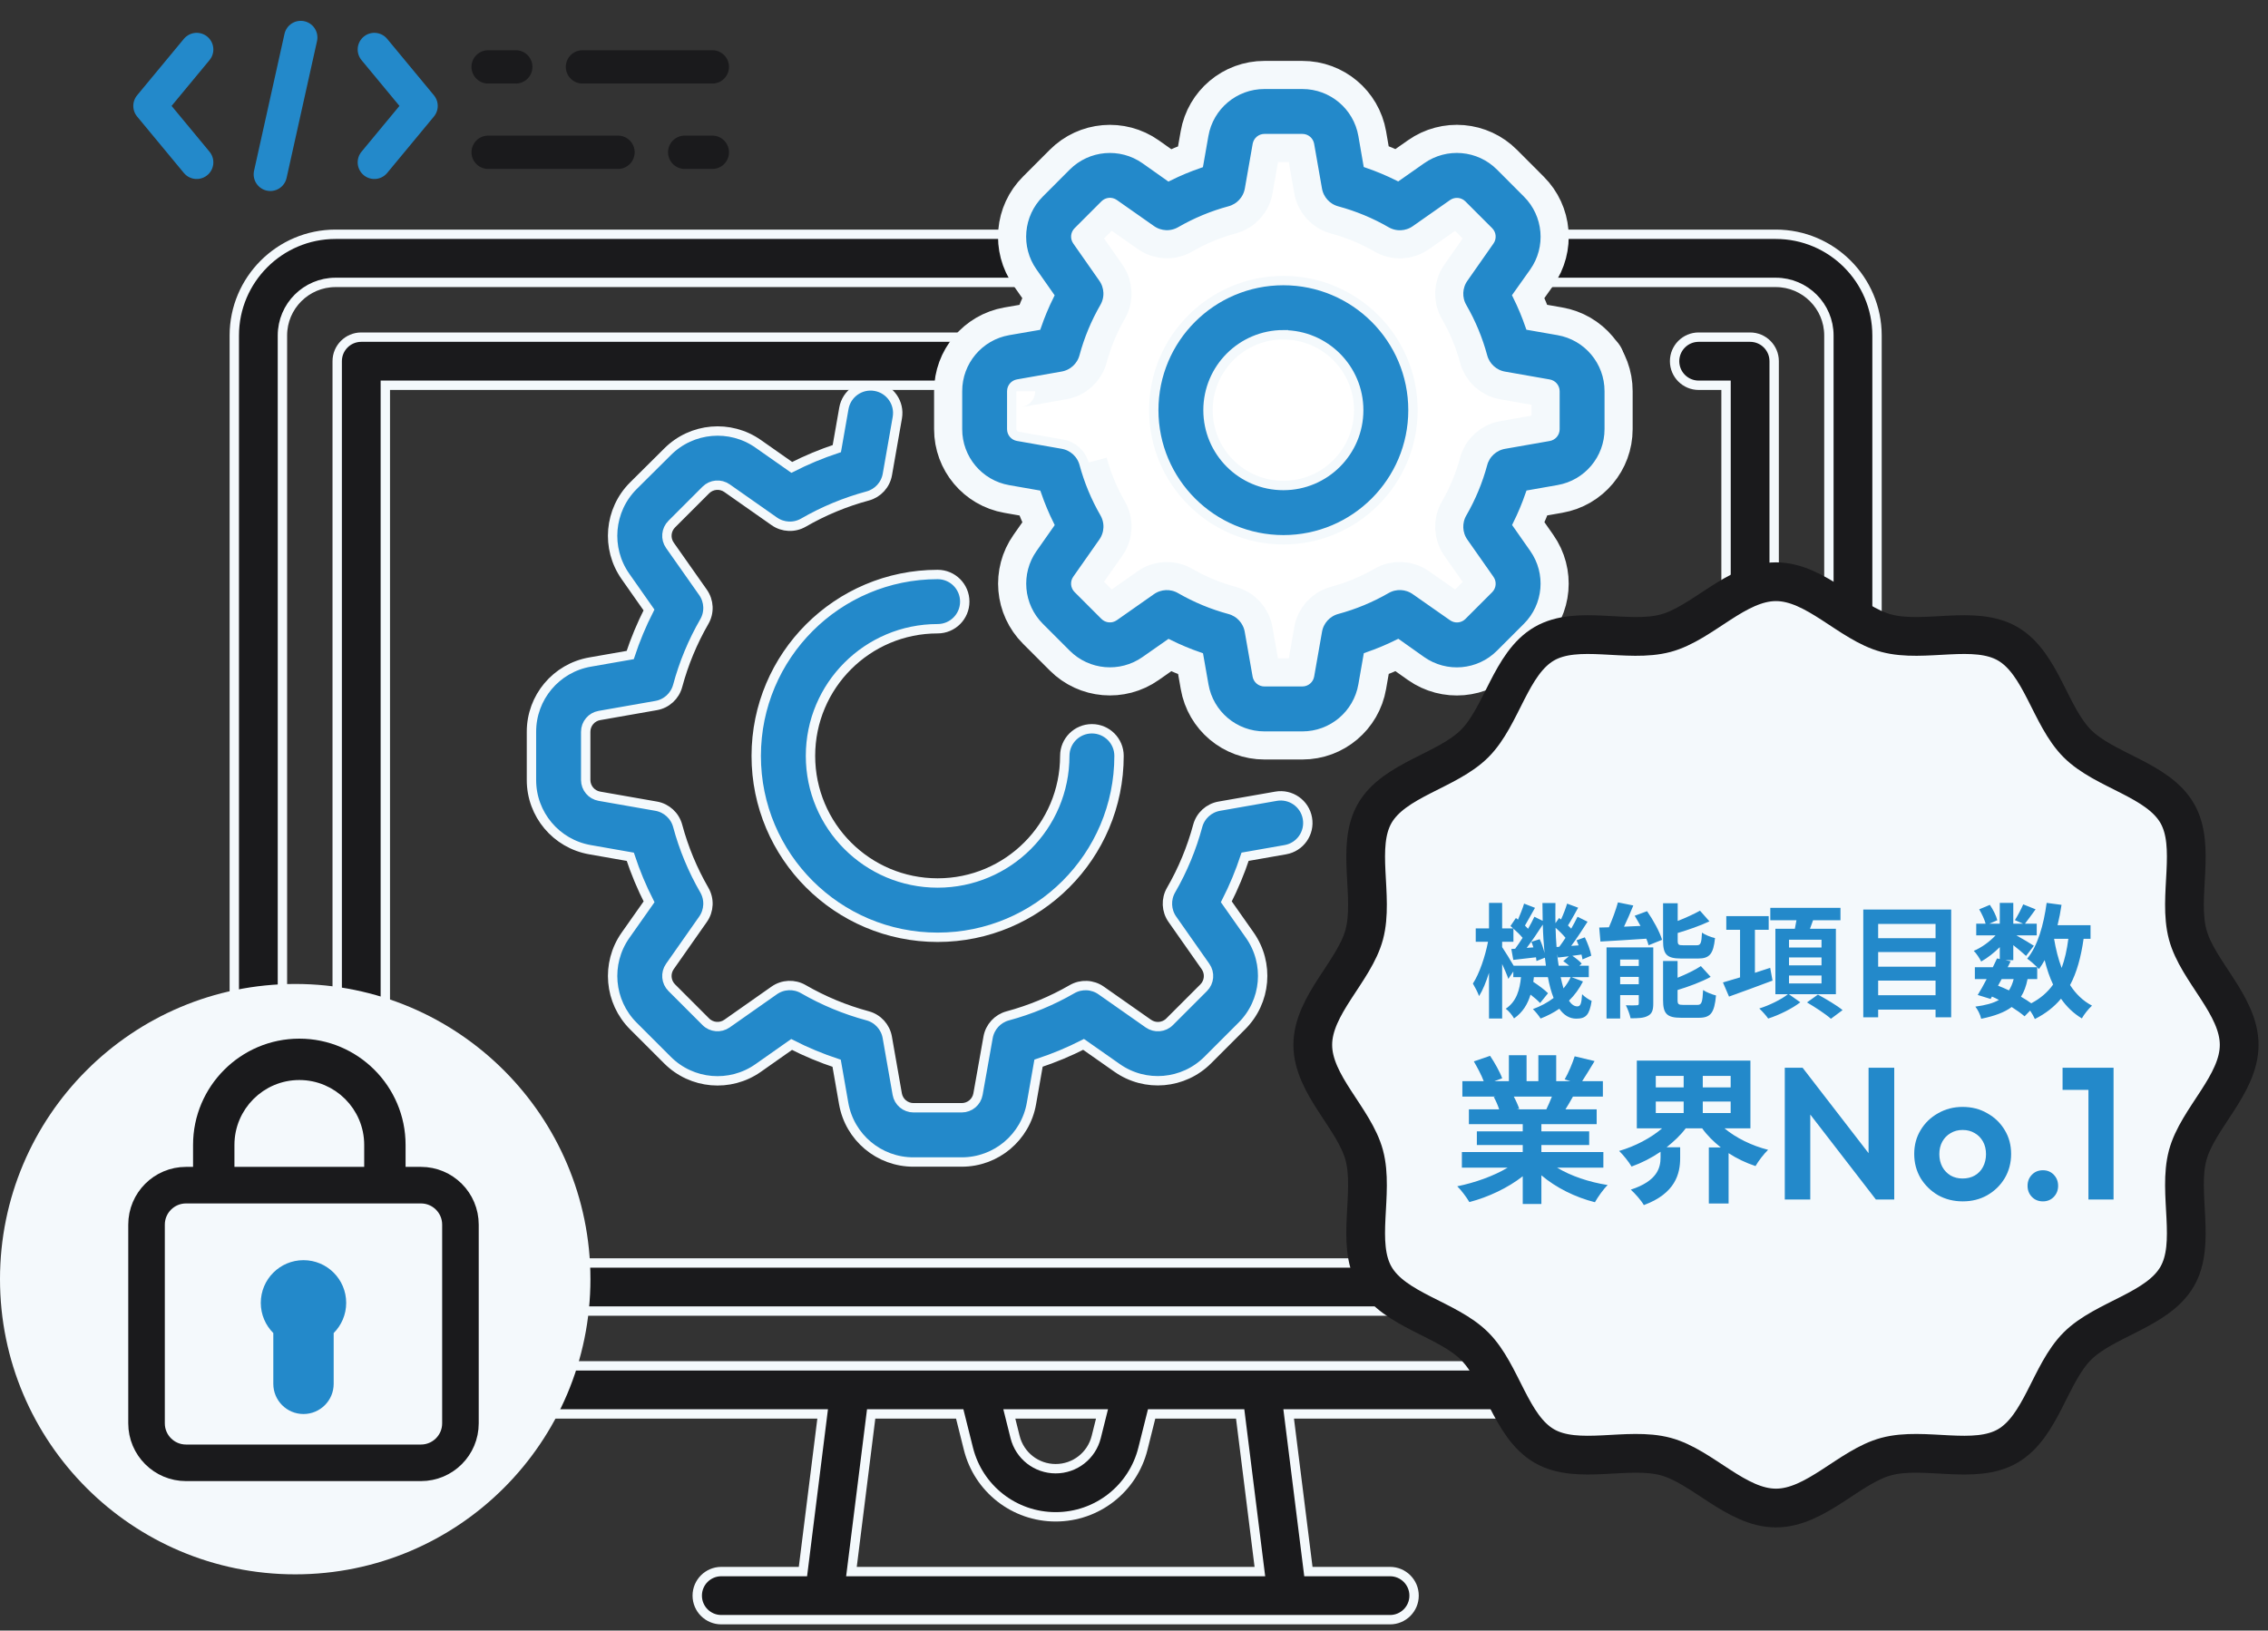 <svg width="242" height="174" viewBox="0 0 242 174" fill="none" xmlns="http://www.w3.org/2000/svg">
<rect x="0" y="0" width="242" height="174" fill="#333333" stroke="none"/>
<path d="M189.482 25H35.801C29.845 25 25 29.845 25 35.8V140.084C25 146.04 29.845 150.885 35.801 150.885H87.778L85.676 167.704H76.965C75.547 167.704 74.397 168.854 74.397 170.272C74.397 171.69 75.547 172.839 76.965 172.839H148.317C149.736 172.839 150.885 171.69 150.885 170.272C150.885 168.854 149.736 167.704 148.317 167.704H139.607L137.504 150.885H189.482C195.437 150.885 200.282 146.04 200.282 140.084V35.8C200.282 29.845 195.438 25 189.482 25ZM90.851 167.704L92.954 150.885H102.404L103.331 154.592C104.401 158.873 108.23 161.862 112.642 161.862C117.053 161.862 120.882 158.873 121.952 154.592L122.88 150.885H132.329L134.431 167.704H90.851ZM107.697 150.885H117.585L116.97 153.347C116.472 155.337 114.693 156.727 112.641 156.727C110.589 156.727 108.81 155.337 108.312 153.347L107.697 150.885ZM195.147 140.084C195.147 143.208 192.606 145.749 189.482 145.749H35.801C32.677 145.749 30.135 143.208 30.135 140.084V35.8C30.135 32.676 32.677 30.135 35.801 30.135H189.482C192.606 30.135 195.147 32.676 195.147 35.8V140.084Z" fill="#1A1A1C" stroke="#F4F9FC"/>
<path d="M170.274 35.977H38.547C37.129 35.977 35.98 37.126 35.98 38.544V137.339C35.98 138.758 37.129 139.907 38.547 139.907H44.036C45.455 139.907 46.604 138.758 46.604 137.339C46.604 135.921 45.455 134.772 44.036 134.772H41.115V41.112H170.274C171.692 41.112 172.842 39.962 172.842 38.544C172.842 37.126 171.692 35.977 170.274 35.977Z" fill="#1A1A1C" stroke="#F4F9FC"/>
<path d="M186.74 35.977H181.251C179.833 35.977 178.683 37.126 178.683 38.545C178.683 39.963 179.833 41.112 181.251 41.112H184.172V134.772H55.013C53.595 134.772 52.445 135.922 52.445 137.34C52.445 138.758 53.595 139.907 55.013 139.907H186.739C188.158 139.907 189.307 138.758 189.307 137.34V38.545C189.307 37.126 188.158 35.977 186.74 35.977Z" fill="#1A1A1C" stroke="#F4F9FC"/>
<path d="M116.509 77.768C114.91 77.768 113.614 79.063 113.614 80.662C113.613 88.155 107.538 94.227 100.045 94.226C92.553 94.225 86.48 88.15 86.481 80.658C86.483 73.166 92.556 67.093 100.048 67.093C101.646 67.093 102.942 65.798 102.942 64.199C102.942 62.6 101.646 61.304 100.048 61.304C89.36 61.312 80.697 69.974 80.69 80.662C80.69 91.353 89.356 100.019 100.047 100.019C110.737 100.019 119.403 91.353 119.403 80.662C119.403 79.063 118.107 77.768 116.509 77.768Z" fill="#2389CA" stroke="#F4F9FC"/>
<path d="M139.504 87.32C139.228 85.745 137.728 84.692 136.153 84.968L130.095 86.03C128.987 86.225 128.092 87.043 127.799 88.13C127.153 90.528 126.198 92.831 124.956 94.981C124.39 95.958 124.444 97.175 125.094 98.098L128.63 103.137C129.125 103.839 129.042 104.795 128.434 105.401L124.8 109.035C124.195 109.643 123.24 109.726 122.538 109.233L117.499 105.698C116.576 105.047 115.359 104.994 114.382 105.56C112.232 106.801 109.929 107.757 107.531 108.403C106.444 108.695 105.626 109.59 105.431 110.698L104.356 116.75C104.209 117.595 103.475 118.212 102.617 118.211H97.476C96.618 118.212 95.884 117.595 95.737 116.75L94.675 110.694C94.481 109.586 93.662 108.691 92.575 108.398C90.177 107.752 87.873 106.797 85.722 105.555C84.745 104.989 83.528 105.043 82.605 105.693L77.575 109.227C76.873 109.721 75.917 109.639 75.31 109.031L71.677 105.397C71.07 104.791 70.987 103.837 71.478 103.135L75.014 98.096C75.664 97.173 75.718 95.956 75.152 94.979C73.91 92.829 72.954 90.526 72.309 88.128C72.017 87.041 71.122 86.222 70.013 86.028L63.957 84.966C63.114 84.819 62.498 84.088 62.496 83.232V78.091C62.496 77.233 63.112 76.499 63.957 76.352L70.013 75.289C71.122 75.095 72.017 74.276 72.309 73.19C72.954 70.79 73.91 68.484 75.152 66.332C75.718 65.355 75.664 64.138 75.014 63.215L71.481 58.192C70.986 57.49 71.069 56.534 71.677 55.927L75.313 52.291C75.919 51.684 76.873 51.602 77.575 52.095L82.614 55.631C83.537 56.281 84.754 56.335 85.731 55.769C87.882 54.527 90.186 53.572 92.584 52.926C93.671 52.634 94.49 51.738 94.684 50.63L95.746 44.574C96.022 42.999 94.969 41.499 93.394 41.223C91.82 40.947 90.32 42 90.044 43.574L89.291 47.871C87.64 48.417 86.033 49.087 84.484 49.875L80.91 47.368C77.908 45.256 73.821 45.612 71.229 48.212L67.582 51.835C64.984 54.428 64.629 58.514 66.74 61.516L69.248 65.09C68.459 66.639 67.789 68.247 67.244 69.899L62.946 70.651C59.335 71.286 56.703 74.424 56.708 78.091V83.232C56.703 86.901 59.34 90.042 62.955 90.673L67.252 91.428C67.797 93.078 68.468 94.686 69.256 96.235L66.74 99.808C64.63 102.811 64.986 106.897 67.584 109.489L71.22 113.123C73.813 115.722 77.899 116.077 80.901 113.965L84.464 111.458C86.013 112.246 87.62 112.916 89.271 113.462L90.023 117.759C90.658 121.376 93.804 124.011 97.476 124H102.617C106.288 124.004 109.429 121.366 110.058 117.75L110.813 113.453C112.464 112.907 114.071 112.237 115.62 111.449L119.196 113.956C122.198 116.068 126.285 115.711 128.877 113.112L132.513 109.476C135.111 106.884 135.467 102.798 133.357 99.795L130.852 96.233C131.641 94.683 132.31 93.076 132.856 91.425L137.153 90.671C138.728 90.394 139.781 88.894 139.504 87.32Z" fill="#2389CA" stroke="#F4F9FC"/>
<path d="M166.274 35.273L163.246 34.743C162.868 33.652 162.422 32.584 161.91 31.548L163.691 29.039C165.527 26.43 165.217 22.878 162.959 20.625L160.091 17.75C157.837 15.487 154.28 15.177 151.668 17.016L149.15 18.781C148.114 18.27 147.047 17.823 145.955 17.445L145.434 14.431C144.885 11.287 142.154 8.995 138.963 9H134.913C131.722 8.996 128.992 11.289 128.445 14.433L127.913 17.461C126.821 17.839 125.754 18.285 124.718 18.797L122.199 17.016C119.59 15.181 116.038 15.49 113.785 17.748L110.922 20.616C108.659 22.87 108.348 26.427 110.187 29.039L111.953 31.557C111.441 32.593 110.995 33.66 110.617 34.752L107.6 35.273C104.457 35.822 102.165 38.552 102.169 41.742V45.792C102.163 48.983 104.456 51.716 107.6 52.264L110.626 52.794C111.004 53.886 111.45 54.953 111.962 55.989L110.194 58.508C108.358 61.116 108.666 64.667 110.922 66.922L113.785 69.785C116.039 72.045 119.592 72.354 122.202 70.518L124.727 68.752C125.763 69.263 126.83 69.71 127.922 70.088L128.454 73.116C129.002 76.259 131.732 78.551 134.922 78.547H138.972C142.163 78.547 144.891 76.25 145.434 73.105L145.964 70.079C147.055 69.701 148.123 69.255 149.159 68.743L151.668 70.52C154.28 72.359 157.837 72.049 160.091 69.785L162.957 66.92C165.214 64.667 165.524 61.117 163.691 58.508L161.921 55.98C162.433 54.944 162.879 53.877 163.257 52.785L166.285 52.253C169.421 51.702 171.708 48.978 171.707 45.794V41.744C171.712 38.552 169.419 35.821 166.274 35.273Z" fill="white"/>
<path d="M115.671 49.488C116.166 51.326 116.899 53.092 117.851 54.74C118.417 55.717 118.363 56.934 117.713 57.858L114.927 61.83C114.71 62.139 114.746 62.56 115.014 62.827L117.878 65.691C118.145 65.958 118.566 65.995 118.875 65.777L122.836 62.999C123.759 62.349 124.976 62.295 125.953 62.861C127.603 63.812 129.369 64.545 131.208 65.04C132.295 65.332 133.114 66.228 133.308 67.336L134.147 72.11C134.212 72.482 134.535 72.753 134.913 72.753H138.965C139.343 72.753 139.666 72.482 139.731 72.11L140.569 67.336C140.76 66.228 141.575 65.332 142.659 65.036C144.498 64.541 146.263 63.808 147.912 62.856C148.889 62.29 150.106 62.344 151.029 62.994L155.008 65.777C155.312 65.995 155.729 65.966 155.999 65.706L158.862 62.843C159.13 62.576 159.167 62.154 158.949 61.845L156.163 57.873C155.513 56.95 155.459 55.733 156.025 54.756C156.977 53.107 157.71 51.342 158.205 49.503C158.497 48.417 159.393 47.598 160.501 47.404L165.275 46.567C165.647 46.502 165.918 46.178 165.918 45.801V41.751C165.918 41.373 165.647 41.05 165.275 40.985L160.501 40.147C159.393 39.953 158.497 39.134 158.205 38.048C157.71 36.209 156.977 34.444 156.025 32.795C155.459 31.818 155.513 30.601 156.163 29.678L158.949 25.699C159.164 25.394 159.131 24.979 158.871 24.711L156.005 21.845C155.738 21.577 155.317 21.541 155.008 21.758L151.036 24.544C150.113 25.194 148.896 25.248 147.918 24.682C146.27 23.729 144.504 22.997 142.666 22.502C141.579 22.21 140.761 21.314 140.566 20.206L139.729 15.432C139.664 15.06 139.341 14.789 138.963 14.789H134.913C134.542 14.792 134.224 15.058 134.156 15.424L133.319 20.197C133.125 21.306 132.306 22.201 131.219 22.493C129.381 22.988 127.615 23.721 125.967 24.673C124.99 25.239 123.773 25.185 122.85 24.535L118.88 21.749C118.57 21.532 118.149 21.568 117.882 21.836L115.017 24.702C114.749 24.969 114.712 25.39 114.93 25.699L117.708 29.669C118.359 30.592 118.413 31.809 117.847 32.786C116.894 34.435 116.162 36.201 115.667 38.039C115.375 39.125 114.479 39.944 113.371 40.139L108.6 40.978C108.228 41.043 107.956 41.366 107.956 41.744M166.274 35.273L163.246 34.743C162.868 33.652 162.422 32.584 161.91 31.548L163.691 29.039C165.527 26.43 165.217 22.878 162.959 20.625L160.091 17.75C157.837 15.487 154.28 15.177 151.668 17.016L149.15 18.781C148.114 18.27 147.047 17.823 145.955 17.445L145.434 14.431C144.885 11.287 142.154 8.995 138.963 9H134.913C131.722 8.996 128.992 11.289 128.445 14.433L127.913 17.461C126.821 17.839 125.754 18.285 124.718 18.797L122.199 17.016C119.59 15.181 116.038 15.49 113.785 17.748L110.922 20.616C108.659 22.87 108.348 26.427 110.187 29.039L111.953 31.557C111.441 32.593 110.995 33.66 110.617 34.752L107.6 35.273C104.457 35.822 102.165 38.552 102.169 41.742V45.792C102.163 48.983 104.456 51.716 107.6 52.264L110.626 52.794C111.004 53.886 111.45 54.953 111.962 55.989L110.194 58.508C108.358 61.116 108.666 64.667 110.922 66.922L113.785 69.785C116.039 72.045 119.592 72.354 122.202 70.518L124.727 68.752C125.763 69.263 126.83 69.71 127.922 70.088L128.454 73.116C129.002 76.259 131.732 78.551 134.922 78.547H138.972C142.163 78.547 144.891 76.25 145.434 73.105L145.964 70.079C147.055 69.701 148.123 69.255 149.159 68.743L151.668 70.52C154.28 72.359 157.837 72.049 160.091 69.785L162.957 66.92C165.214 64.667 165.524 61.117 163.691 58.508L161.921 55.98C162.433 54.944 162.879 53.877 163.257 52.785L166.285 52.253C169.421 51.702 171.708 48.978 171.707 45.794V41.744C171.712 38.552 169.419 35.821 166.274 35.273Z" stroke="#F4F9FC" stroke-width="5"/>
<path d="M166.274 35.273L163.246 34.743C162.868 33.652 162.422 32.584 161.91 31.548L163.691 29.039C165.527 26.43 165.217 22.878 162.959 20.625L160.091 17.75C157.837 15.487 154.28 15.177 151.668 17.016L149.15 18.781C148.114 18.27 147.047 17.823 145.955 17.445L145.434 14.431C144.885 11.287 142.154 8.995 138.963 9H134.913C131.722 8.996 128.992 11.289 128.445 14.433L127.913 17.461C126.821 17.839 125.754 18.285 124.718 18.797L122.199 17.016C119.59 15.181 116.038 15.49 113.785 17.748L110.922 20.616C108.659 22.87 108.348 26.427 110.187 29.039L111.953 31.557C111.441 32.593 110.995 33.66 110.617 34.752L107.6 35.273C104.457 35.822 102.165 38.552 102.169 41.742V45.792C102.163 48.983 104.456 51.716 107.6 52.264L110.626 52.794C111.004 53.886 111.45 54.953 111.962 55.989L110.194 58.508C108.358 61.116 108.666 64.667 110.922 66.922L113.785 69.785C116.039 72.045 119.592 72.354 122.202 70.518L124.727 68.752C125.763 69.263 126.83 69.71 127.922 70.088L128.454 73.116C129.002 76.259 131.732 78.551 134.922 78.547H138.972C142.163 78.547 144.891 76.25 145.434 73.105L145.964 70.079C147.055 69.701 148.123 69.255 149.159 68.743L151.668 70.52C154.28 72.359 157.837 72.049 160.091 69.785L162.957 66.92C165.214 64.667 165.524 61.117 163.691 58.508L161.921 55.98C162.433 54.944 162.879 53.877 163.257 52.785L166.285 52.253C169.421 51.702 171.708 48.978 171.707 45.794V41.744C171.712 38.552 169.419 35.821 166.274 35.273ZM165.918 45.801C165.918 46.178 165.647 46.502 165.275 46.567L160.501 47.404C159.393 47.598 158.497 48.417 158.205 49.503C157.71 51.342 156.977 53.107 156.025 54.756C155.459 55.733 155.513 56.95 156.163 57.873L158.949 61.845C159.167 62.154 159.13 62.576 158.862 62.843L155.999 65.706C155.729 65.966 155.312 65.995 155.008 65.777L151.029 62.994C150.106 62.344 148.889 62.29 147.912 62.856C146.263 63.808 144.498 64.541 142.659 65.036C141.575 65.332 140.76 66.228 140.569 67.336L139.731 72.11C139.666 72.482 139.343 72.753 138.965 72.753H134.913C134.535 72.753 134.212 72.482 134.147 72.11L133.308 67.336C133.114 66.228 132.295 65.332 131.208 65.04C129.369 64.545 127.603 63.812 125.953 62.861C124.976 62.295 123.759 62.349 122.836 62.999L118.875 65.777C118.566 65.995 118.145 65.958 117.878 65.691L115.014 62.827C114.746 62.56 114.71 62.139 114.927 61.83L117.713 57.858C118.363 56.934 118.417 55.717 117.851 54.74C116.899 53.092 116.166 51.326 115.671 49.488C115.375 48.404 114.478 47.59 113.371 47.399L108.597 46.562C108.225 46.497 107.954 46.174 107.954 45.796L107.956 41.744C107.956 41.366 108.228 41.043 108.6 40.978L113.371 40.139C114.479 39.944 115.375 39.125 115.667 38.039C116.162 36.201 116.894 34.435 117.847 32.786C118.413 31.809 118.359 30.592 117.708 29.669L114.93 25.699C114.712 25.39 114.749 24.969 115.017 24.702L117.882 21.836C118.149 21.568 118.57 21.532 118.88 21.749L122.85 24.535C123.773 25.185 124.99 25.239 125.967 24.673C127.615 23.721 129.381 22.988 131.219 22.493C132.306 22.201 133.125 21.306 133.319 20.197L134.156 15.424C134.224 15.058 134.542 14.792 134.913 14.789H138.963C139.341 14.789 139.664 15.06 139.729 15.432L140.566 20.206C140.761 21.314 141.579 22.21 142.666 22.502C144.504 22.997 146.27 23.729 147.918 24.682C148.896 25.248 150.113 25.194 151.036 24.544L155.008 21.758C155.317 21.541 155.738 21.577 156.005 21.845L158.871 24.711C159.131 24.979 159.164 25.394 158.949 25.699L156.163 29.678C155.513 30.601 155.459 31.818 156.025 32.795C156.977 34.444 157.71 36.209 158.205 38.048C158.497 39.134 159.393 39.953 160.501 40.147L165.275 40.985C165.647 41.05 165.918 41.373 165.918 41.751V45.801Z" fill="#2389CA" stroke="#F4F9FC"/>
<path d="M136.937 29.941C129.299 29.941 123.108 36.132 123.108 43.77C123.116 51.404 129.303 57.59 136.937 57.599C144.574 57.599 150.766 51.407 150.766 43.77C150.766 36.132 144.574 29.941 136.937 29.941ZM136.937 51.81C132.496 51.81 128.897 48.21 128.897 43.77C128.896 39.327 132.494 35.724 136.937 35.719V35.73C141.377 35.73 144.977 39.33 144.977 43.77C144.977 48.21 141.377 51.81 136.937 51.81Z" fill="#2389CA" stroke="#F4F9FC"/>
<path d="M32.091 4L28.844 18.604" stroke="#2389CA" stroke-width="3.555" stroke-miterlimit="10" stroke-linecap="round" stroke-linejoin="round"/>
<path d="M20.987 5.281L16 11.302L20.987 17.323" stroke="#2389CA" stroke-width="3.555" stroke-miterlimit="10" stroke-linecap="round" stroke-linejoin="round"/>
<path d="M39.943 5.281L44.93 11.302L39.943 17.323" stroke="#2389CA" stroke-width="3.555" stroke-miterlimit="10" stroke-linecap="round" stroke-linejoin="round"/>
<path d="M62.151 7.137H76.008M52.086 7.137H55.035" stroke="#1A1A1C" stroke-width="3.555" stroke-miterlimit="10" stroke-linecap="round" stroke-linejoin="round"/>
<path d="M65.943 16.249H52.086M76.008 16.249H73.058" stroke="#1A1A1C" stroke-width="3.555" stroke-miterlimit="10" stroke-linecap="round" stroke-linejoin="round"/>
<mask id="mask0_16013_657" style="mask-type:luminance" maskUnits="userSpaceOnUse" x="134" y="56" width="111" height="111">
<path d="M137 59H242V164H137V59Z" fill="white" stroke="white" stroke-width="4.134"/>
</mask>
<g mask="url(#mask0_16013_657)">
<path d="M238.924 111.5C238.924 115.748 234.479 119.356 233.431 123.274C232.348 127.328 234.362 132.669 232.308 136.218C230.225 139.818 224.573 140.731 221.651 143.653C218.73 146.574 217.817 152.226 214.217 154.309C210.668 156.362 205.327 154.348 201.273 155.431C197.356 156.479 193.748 160.924 189.5 160.924C185.252 160.924 181.644 156.479 177.726 155.431C173.672 154.348 168.331 156.362 164.782 154.308C161.182 152.225 160.269 146.573 157.347 143.651C154.426 140.73 148.774 139.817 146.691 136.217C144.638 132.668 146.652 127.327 145.569 123.273C144.521 119.356 140.076 115.748 140.076 111.5C140.076 107.252 144.521 103.644 145.569 99.726C146.652 95.672 144.638 90.331 146.692 86.782C148.775 83.182 154.427 82.269 157.349 79.347C160.27 76.426 161.183 70.774 164.783 68.691C168.332 66.638 173.673 68.652 177.727 67.569C181.644 66.521 185.252 62.076 189.5 62.076C193.748 62.076 197.356 66.521 201.274 67.569C205.328 68.652 210.669 66.638 214.218 68.692C217.818 70.775 218.731 76.427 221.653 79.349C224.574 82.27 230.226 83.183 232.309 86.783C234.362 90.332 232.348 95.673 233.431 99.727C234.479 103.644 238.924 107.252 238.924 111.5Z" fill="#F4F9FC" stroke="#1A1A1C" stroke-width="4.134" stroke-miterlimit="10" stroke-linecap="round" stroke-linejoin="round"/>
</g>
<path d="M167.597 104.271H166.526C166.618 104.707 166.724 105.117 166.83 105.474C167.134 105.104 167.399 104.707 167.597 104.271ZM161.512 103.054H164.952C164.925 102.776 164.885 102.485 164.846 102.194L163.946 102.551C163.933 102.432 163.92 102.3 163.893 102.154C163.033 102.247 162.213 102.352 161.472 102.432L161.261 101.268L161.671 101.241C161.922 100.897 162.2 100.5 162.465 100.077C162.213 99.773 161.843 99.403 161.486 99.098V100.5H160.282V101.069C160.56 101.479 161.195 102.498 161.512 103.054ZM163.404 100.5L164.29 100.223C164.502 100.672 164.7 101.241 164.806 101.704C164.713 100.739 164.647 99.72 164.621 98.662C164.092 99.482 163.47 100.408 162.901 101.149L163.615 101.096C163.549 100.884 163.483 100.686 163.404 100.5ZM166.089 101.056L166.38 101.03C166.592 100.752 166.817 100.421 167.042 100.077C166.764 99.733 166.367 99.336 165.983 99.006C165.997 99.72 166.036 100.395 166.089 101.056ZM166.314 103.054H167.438C167.24 102.882 167.015 102.71 166.803 102.564L167.399 102.048C166.989 102.088 166.605 102.141 166.235 102.18L166.155 101.81C166.195 102.247 166.248 102.657 166.314 103.054ZM167.677 104.271L168.907 104.734C168.523 105.501 168.02 106.189 167.412 106.784C167.677 107.181 167.968 107.392 168.298 107.392C168.629 107.392 168.748 107.141 168.814 106.096C169.105 106.4 169.529 106.665 169.833 106.81C169.595 108.305 169.224 108.702 168.192 108.702C167.452 108.702 166.856 108.318 166.38 107.644C165.772 108.067 165.097 108.411 164.383 108.689C164.211 108.398 163.827 107.935 163.563 107.683C164.396 107.379 165.137 106.982 165.772 106.493C165.52 105.858 165.322 105.117 165.163 104.271H163.668C163.655 104.443 163.629 104.615 163.602 104.773C164.184 105.157 164.832 105.633 165.176 105.99L164.33 107.035C164.105 106.784 163.721 106.453 163.311 106.136C163.007 107.141 162.491 108.027 161.552 108.676C161.38 108.358 160.983 107.869 160.666 107.644C161.83 106.863 162.16 105.607 162.293 104.271H161.472V103.675L160.943 104.456C160.811 104.059 160.546 103.45 160.282 102.868V108.689H158.88V103.808C158.575 104.773 158.218 105.66 157.821 106.295C157.676 105.884 157.372 105.316 157.16 104.958C157.848 103.913 158.47 102.075 158.774 100.5H157.464V99.072H158.88V96.347H160.282V99.072H161.459C161.367 98.979 161.261 98.9 161.168 98.82L161.75 97.961L161.975 98.133C162.213 97.577 162.478 96.916 162.623 96.426L163.787 96.876C163.417 97.511 163.033 98.239 162.716 98.768C162.835 98.887 162.954 99.006 163.047 99.112C163.311 98.662 163.536 98.225 163.721 97.828L164.608 98.265C164.594 97.643 164.581 97.008 164.581 96.36H165.97C165.957 97.101 165.957 97.815 165.97 98.516L166.354 97.961L166.565 98.119C166.817 97.577 167.068 96.916 167.214 96.426L168.391 96.863C168.02 97.524 167.637 98.239 167.306 98.754C167.425 98.873 167.544 98.993 167.65 99.098C167.901 98.662 168.14 98.212 168.325 97.828L169.396 98.358C168.867 99.191 168.232 100.157 167.65 100.937L168.444 100.884C168.378 100.699 168.298 100.514 168.219 100.342L169.105 100.024C169.409 100.646 169.714 101.466 169.793 101.982L168.854 102.379C168.827 102.233 168.801 102.048 168.748 101.863L167.769 101.995C168.153 102.247 168.563 102.577 168.774 102.829L168.523 103.054H169.529V104.271H167.677ZM181.196 102.286H179.37C177.823 102.286 177.452 101.823 177.452 100.368V96.386H179.013V98.278C179.9 97.934 180.773 97.524 181.394 97.18L182.4 98.318C181.394 98.794 180.164 99.217 179.013 99.561V100.342C179.013 100.818 179.093 100.871 179.595 100.871H181.037C181.46 100.871 181.553 100.672 181.606 99.522C181.923 99.76 182.572 100.011 182.995 100.104C182.823 101.797 182.413 102.286 181.196 102.286ZM172.875 105.025H174.86V104.244H172.875V105.025ZM174.86 102.392H172.875V103.08H174.86V102.392ZM176.407 101.096V107.101C176.407 107.789 176.275 108.173 175.838 108.398C175.389 108.649 174.78 108.662 173.986 108.662C173.907 108.252 173.669 107.644 173.484 107.273C173.947 107.3 174.476 107.287 174.648 107.273C174.807 107.273 174.86 107.234 174.86 107.075V106.189H172.875V108.689H171.42V101.096H176.407ZM174.423 97.722L175.746 97.233C176.394 98.172 177.095 99.429 177.346 100.289L175.905 100.871C175.852 100.659 175.772 100.421 175.666 100.17C173.92 100.289 172.121 100.395 170.772 100.474L170.64 98.979C170.957 98.979 171.301 98.966 171.672 98.953C172.042 98.119 172.412 97.101 172.637 96.294L174.277 96.625C173.973 97.392 173.616 98.186 173.285 98.887L175.045 98.807C174.846 98.437 174.635 98.067 174.423 97.722ZM179.609 107.234H181.117C181.566 107.234 181.659 106.982 181.725 105.646C182.056 105.884 182.691 106.123 183.101 106.228C182.929 108.094 182.532 108.609 181.262 108.609H179.384C177.836 108.609 177.452 108.16 177.452 106.705V102.551H179V104.337C179.939 103.953 180.852 103.517 181.487 103.093L182.532 104.244C181.513 104.8 180.204 105.276 179 105.646V106.705C179 107.168 179.093 107.234 179.609 107.234ZM188.882 103.278L189.133 104.641C187.532 105.249 185.813 105.871 184.49 106.347L183.842 104.839C184.344 104.694 184.979 104.509 185.667 104.297V99.217H184.199V97.762H188.723V99.217H187.254V103.808L188.882 103.278ZM190.892 104.099V104.945H194.358V104.099H190.892ZM190.892 102.167V103.014H194.358V102.167H190.892ZM190.892 100.276V101.109H194.358V100.276H190.892ZM195.893 106.096H190.879L192.096 106.956C191.223 107.631 189.834 108.318 188.67 108.689C188.458 108.385 188.035 107.908 187.717 107.617C188.789 107.287 190.099 106.638 190.773 106.096H189.437V99.112H191.514C191.58 98.807 191.633 98.49 191.686 98.199H188.895V96.876H196.382V98.199H193.459C193.353 98.516 193.234 98.82 193.128 99.112H195.893V106.096ZM192.81 106.969L193.974 106.136C194.808 106.586 195.998 107.287 196.607 107.789L195.363 108.715C194.821 108.226 193.67 107.472 192.81 106.969ZM200.403 106.202H206.528V104.641H200.403V106.202ZM206.528 101.598H200.403V103.159H206.528V101.598ZM206.528 98.596H200.403V100.117H206.528V98.596ZM198.816 97.061H208.195V108.557H206.528V107.736H200.403V108.557H198.816V97.061ZM217.375 104.482H216.344C216.198 105.223 215.973 105.845 215.643 106.361C216.053 106.599 216.436 106.837 216.74 107.062C217.719 106.546 218.487 105.884 219.069 105.064C218.698 104.284 218.407 103.411 218.169 102.458C217.984 102.802 217.772 103.12 217.561 103.411C217.508 103.358 217.455 103.292 217.375 103.212V104.482ZM213.579 104.482L213.195 105.183C213.592 105.342 213.976 105.501 214.359 105.686C214.571 105.355 214.743 104.958 214.862 104.482H213.579ZM220.696 100.183H219.174C219.36 101.294 219.624 102.339 219.981 103.292C220.312 102.392 220.55 101.347 220.696 100.183ZM223.064 100.183H222.323C222.045 102.141 221.595 103.781 220.881 105.117C221.489 106.056 222.257 106.81 223.222 107.313C222.865 107.631 222.376 108.239 222.138 108.676C221.238 108.133 220.511 107.432 219.915 106.572C219.188 107.445 218.275 108.16 217.124 108.742C217.032 108.517 216.833 108.16 216.621 107.842L216.026 108.451C215.669 108.146 215.193 107.803 214.65 107.459C213.87 108.041 212.812 108.424 211.396 108.715C211.304 108.266 211.026 107.736 210.774 107.419C211.846 107.273 212.666 107.062 213.288 106.705C213.05 106.572 212.798 106.453 212.547 106.347L212.402 106.599L211.026 106.175C211.317 105.712 211.648 105.117 211.978 104.482H210.722V103.212H212.64C212.798 102.882 212.957 102.564 213.089 102.273L213.38 102.339V101.069C212.772 101.678 212.058 102.233 211.396 102.604C211.224 102.26 210.894 101.744 210.603 101.466C211.409 101.135 212.296 100.5 212.931 99.813H210.867V98.569H211.872C211.753 98.119 211.462 97.511 211.185 97.035L212.322 96.558C212.666 97.061 213.01 97.736 213.116 98.199L212.269 98.569H213.38V96.347H214.822V98.569H215.867L214.994 98.186C215.299 97.709 215.669 97.008 215.881 96.505L217.203 97.035C216.793 97.603 216.383 98.159 216.066 98.569H217.323V99.813H215.153C215.788 100.17 216.727 100.725 217.018 100.924L216.185 102.009C215.894 101.731 215.338 101.268 214.822 100.858V102.458H213.976L214.545 102.577L214.227 103.212H217.375C217.071 102.908 216.595 102.498 216.304 102.3C217.428 100.95 218.063 98.701 218.381 96.347L219.968 96.558C219.862 97.299 219.717 98.027 219.545 98.728H223.064V100.183Z" fill="#2389CA"/>
<path d="M190.44 128V113.94H192.34L193.16 116.66V128H190.44ZM200.16 128L191.82 117.2L192.34 113.94L200.68 124.74L200.16 128ZM200.16 128L199.38 125.36V113.94H202.12V128H200.16ZM209.431 128.2C208.458 128.2 207.578 127.98 206.791 127.54C206.018 127.087 205.398 126.48 204.931 125.72C204.478 124.947 204.251 124.087 204.251 123.14C204.251 122.193 204.478 121.347 204.931 120.6C205.385 119.84 206.005 119.24 206.791 118.8C207.578 118.347 208.451 118.12 209.411 118.12C210.398 118.12 211.278 118.347 212.051 118.8C212.838 119.24 213.458 119.84 213.911 120.6C214.365 121.347 214.591 122.193 214.591 123.14C214.591 124.087 214.365 124.947 213.911 125.72C213.458 126.48 212.838 127.087 212.051 127.54C211.278 127.98 210.405 128.2 209.431 128.2ZM209.411 125.76C209.905 125.76 210.338 125.653 210.711 125.44C211.098 125.213 211.391 124.907 211.591 124.52C211.805 124.12 211.911 123.667 211.911 123.16C211.911 122.653 211.805 122.207 211.591 121.82C211.378 121.433 211.085 121.133 210.711 120.92C210.338 120.693 209.905 120.58 209.411 120.58C208.931 120.58 208.505 120.693 208.131 120.92C207.758 121.133 207.465 121.433 207.251 121.82C207.038 122.207 206.931 122.653 206.931 123.16C206.931 123.667 207.038 124.12 207.251 124.52C207.465 124.907 207.758 125.213 208.131 125.44C208.505 125.653 208.931 125.76 209.411 125.76ZM217.985 128.2C217.505 128.2 217.112 128.04 216.805 127.72C216.498 127.4 216.345 127.007 216.345 126.54C216.345 126.073 216.498 125.68 216.805 125.36C217.112 125.04 217.505 124.88 217.985 124.88C218.452 124.88 218.838 125.04 219.145 125.36C219.452 125.68 219.605 126.073 219.605 126.54C219.605 127.007 219.452 127.4 219.145 127.72C218.838 128.04 218.452 128.2 217.985 128.2ZM222.84 128V113.94H225.52V128H222.84ZM220.08 116.3V113.94H225.32V116.3H220.08Z" fill="#2389CA"/>
<path d="M165.591 117.021H161.528C161.766 117.463 161.987 117.973 162.106 118.33L161.817 118.381H164.996C165.2 117.973 165.404 117.48 165.591 117.021ZM171.082 124.603H166.152C167.597 125.487 169.569 126.15 171.541 126.456C171.082 126.898 170.487 127.748 170.181 128.292C168.09 127.765 166.033 126.745 164.469 125.419V128.479H162.48V125.521C160.899 126.762 158.808 127.748 156.785 128.275C156.496 127.782 155.918 127 155.493 126.592C157.397 126.201 159.403 125.487 160.865 124.603H155.986V122.937H162.48V122.189H157.584V120.727H162.48V119.962H156.734V118.381H159.964C159.828 117.956 159.607 117.446 159.386 117.055L159.59 117.021H156.037V115.372H158.315C158.077 114.726 157.635 113.91 157.261 113.264L158.995 112.669C159.488 113.4 160.049 114.403 160.287 115.066L159.454 115.372H161.001V112.601H162.888V115.372H164.146V112.601H166.05V115.372H167.563L166.951 115.185C167.359 114.488 167.784 113.468 168.022 112.72L170.147 113.23C169.671 114.012 169.212 114.777 168.821 115.372H171.031V117.021H167.835C167.563 117.514 167.291 117.973 167.036 118.381H170.368V119.962H164.469V120.727H169.569V122.189H164.469V122.937H171.082V124.603ZM176.675 117.548V118.772H179.65V117.548H176.675ZM176.675 114.811V116.035H179.65V114.811H176.675ZM184.665 116.035V114.811H181.69V116.035H184.665ZM184.665 118.772V117.548H181.69V118.772H184.665ZM186.773 120.404H184.002C185.226 121.424 186.909 122.257 188.66 122.699C188.235 123.107 187.623 123.889 187.317 124.433C186.297 124.093 185.328 123.634 184.444 123.056V128.428H182.336V122.444H183.611C182.846 121.832 182.166 121.169 181.622 120.404H179.871C179.31 121.152 178.596 121.815 177.831 122.427H179.276V123.6C179.276 125.215 178.783 127.357 175.4 128.598C175.128 128.105 174.448 127.34 174.006 126.949C176.845 126.031 177.185 124.603 177.185 123.515V122.903C176.216 123.566 175.179 124.093 174.091 124.484C173.802 123.991 173.207 123.243 172.765 122.818C174.465 122.325 176.148 121.441 177.355 120.404H174.652V113.179H186.773V120.404Z" fill="#2389CA"/>
<circle cx="31.5" cy="136.5" r="31.5" fill="#F4F9FC"/>
<mask id="mask1_16013_657" style="mask-type:luminance" maskUnits="userSpaceOnUse" x="-7" y="98" width="78" height="77">
<path d="M-5 100H69V172.702H-5V100Z" fill="white" stroke="white" stroke-width="3.5"/>
</mask>
<g mask="url(#mask1_16013_657)">
<path d="M31.938 110C25.226 110 19.764 115.461 19.764 122.174V126.279H25.851V122.174C25.851 118.818 28.582 116.087 31.938 116.087C35.295 116.087 38.025 118.818 38.025 122.174V126.279H44.112V122.174C44.112 115.461 38.651 110 31.938 110Z" fill="#1A1A1C" stroke="#F4F9FC" stroke-width="1.672" stroke-miterlimit="10" stroke-linecap="round" stroke-linejoin="round"/>
<path d="M36.939 139.03C36.939 136.514 34.899 134.474 32.383 134.474C29.867 134.474 27.827 136.514 27.827 139.03C27.827 140.288 28.337 141.428 29.163 142.252V147.672C29.163 149.45 30.604 150.892 32.383 150.892C34.162 150.892 35.604 149.45 35.604 147.672V142.252C36.428 141.428 36.939 140.288 36.939 139.03Z" fill="#2389CA"/>
<path d="M44.916 126.47H19.85C17.523 126.47 15.636 128.357 15.636 130.684V151.886C15.636 154.213 17.523 156.099 19.85 156.099H44.916C47.243 156.099 49.13 154.213 49.13 151.886V130.684C49.13 128.357 47.243 126.47 44.916 126.47Z" stroke="#1A1A1C" stroke-width="3.902" stroke-miterlimit="10" stroke-linecap="round" stroke-linejoin="round"/>
</g>
</svg>
